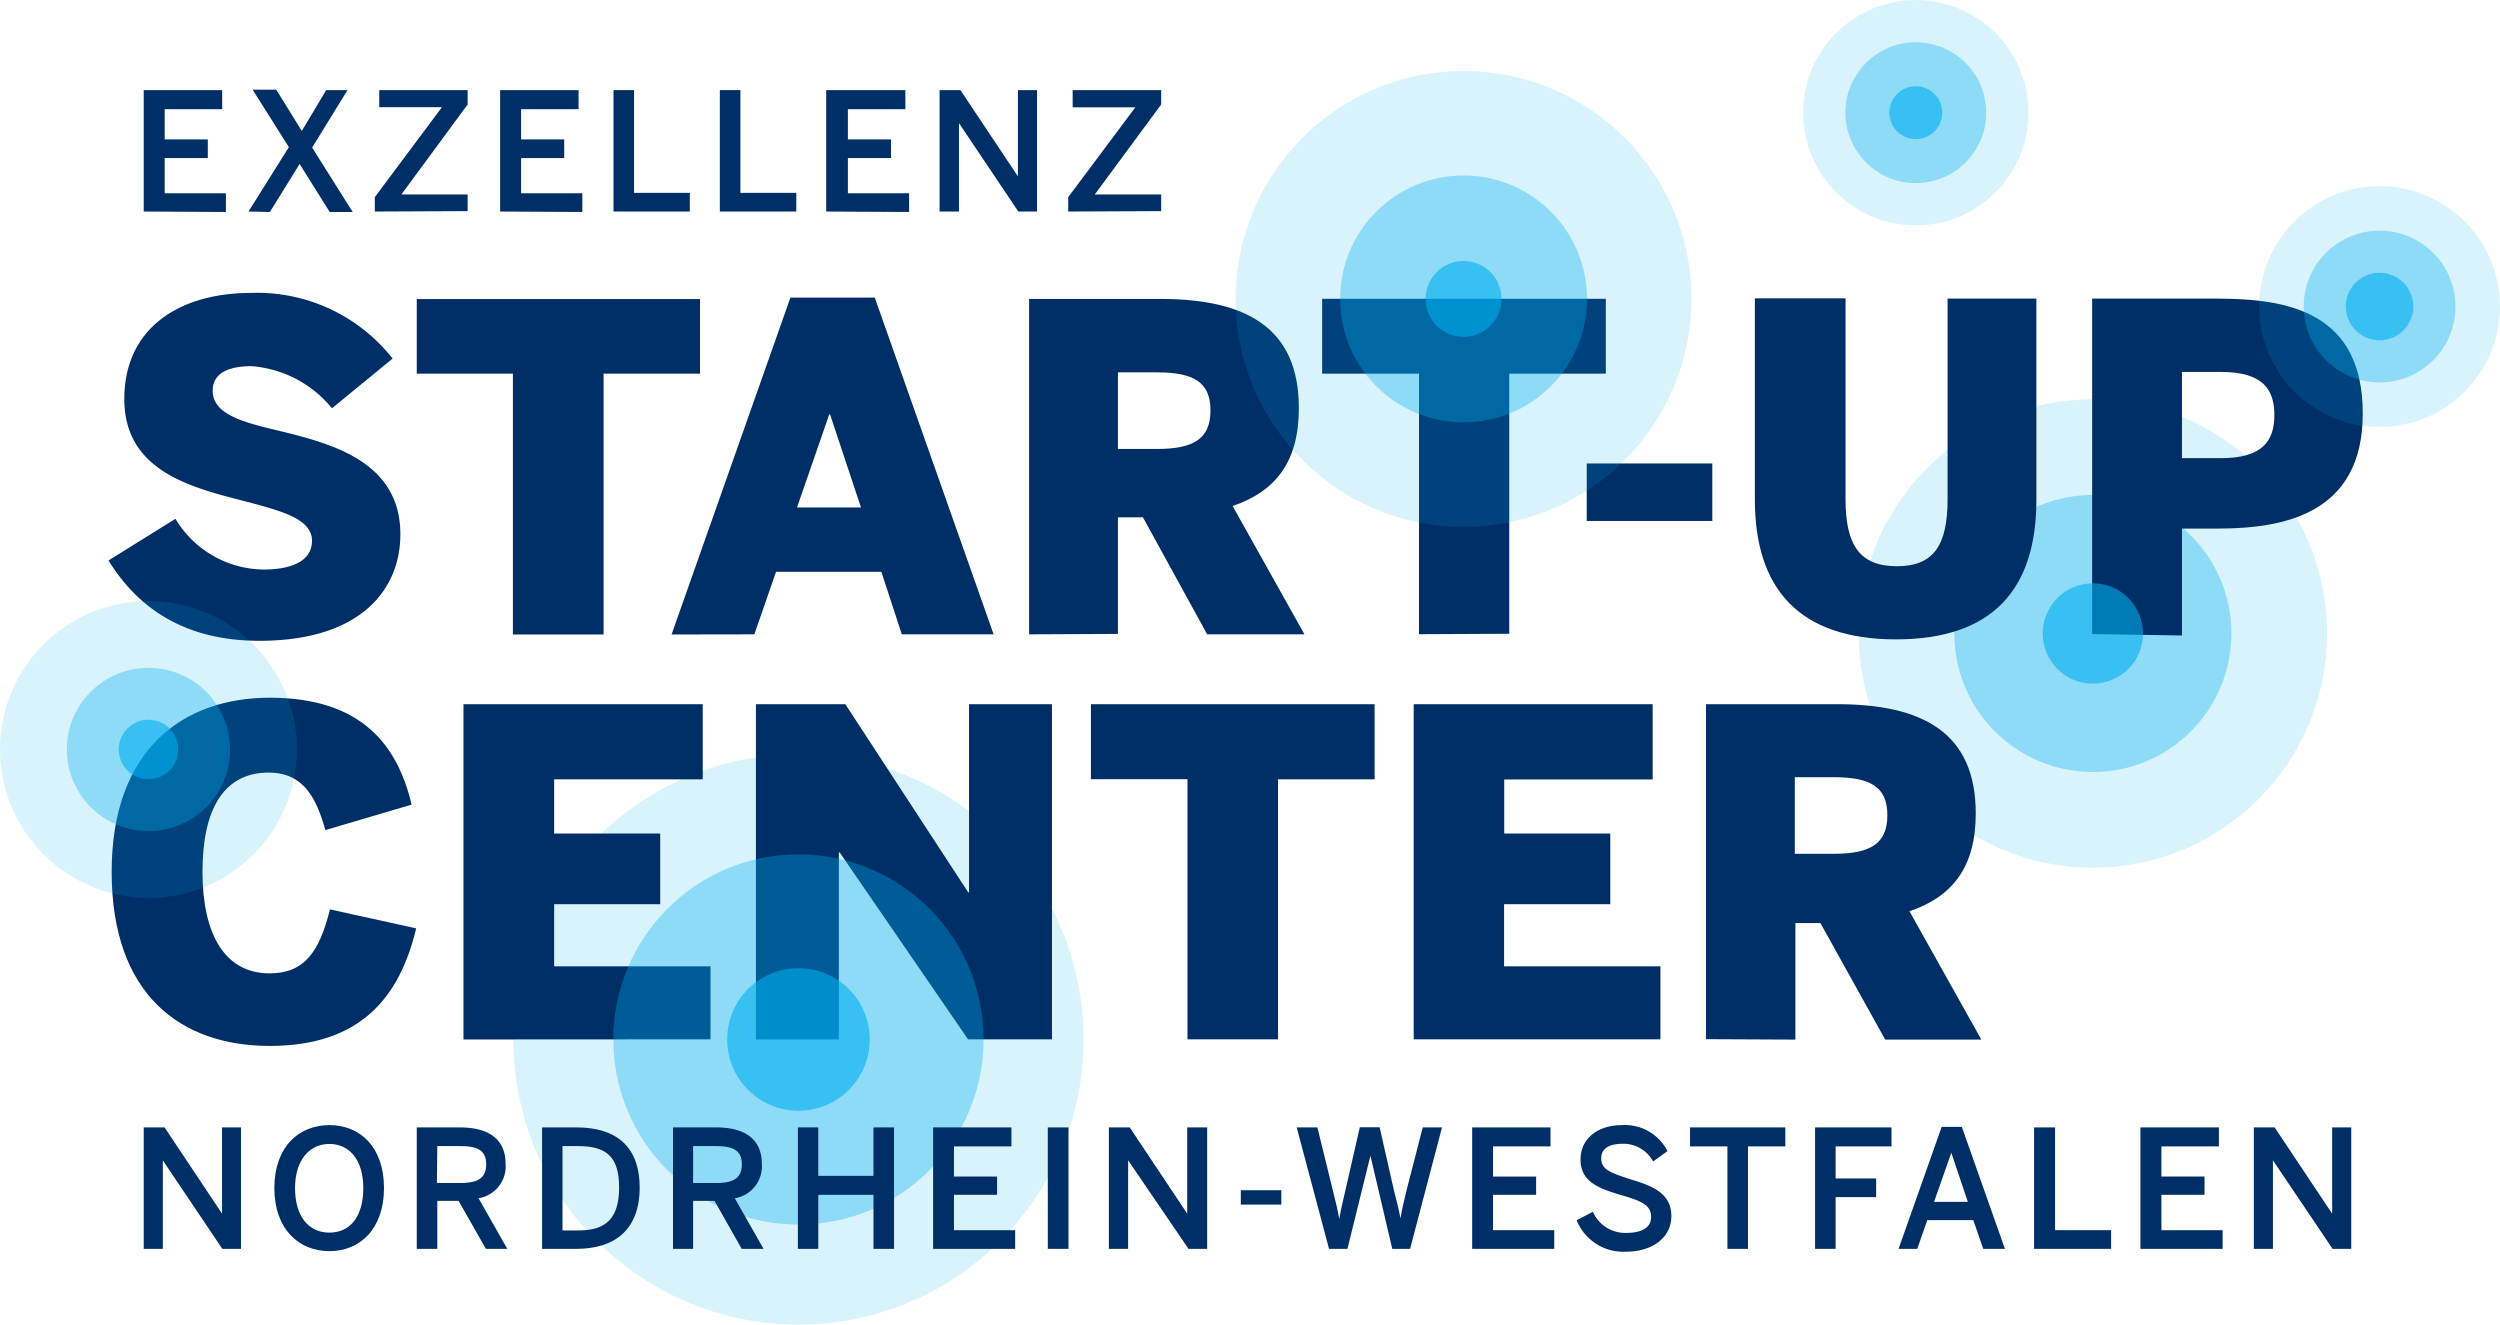 <svg id="Layer_1" data-name="Layer 1" xmlns="http://www.w3.org/2000/svg" viewBox="0 0 173.96 92.17"><defs><style>.cls-1,.cls-3,.cls-4{fill:#00aeef;}.cls-1{opacity:0.15;}.cls-2{fill:#002f67;}.cls-3{opacity:0.35;}.cls-4{opacity:0.6;}</style></defs><circle class="cls-1" cx="145.63" cy="44.08" r="16.3"/><circle class="cls-1" cx="55.56" cy="72.33" r="19.84"/><path class="cls-2" d="M35.69,44.15V26H29V20.81H48.71V26H42V44.15Z"/><path class="cls-2" d="M46.73,44.15,55,20.71h5.87l8.27,23.43H62.75l-1.42-4.35H54l-1.51,4.35Zm8.73-8.84h4.45l-2.15-6.47H57.7Z"/><circle class="cls-3" cx="145.63" cy="44.08" r="9.64"/><path class="cls-2" d="M71.61,44.14V20.8h9.11c6,0,9.66,2,9.66,7.6,0,3.66-1.55,5.77-4.61,6.81l5,8.93H84L79.53,36H77.79v8.11Zm6.18-12.9h2.72c2.58,0,3.72-.73,3.72-2.68s-1.14-2.65-3.73-2.65H77.79Z"/><path class="cls-2" d="M98.74,44.13V26H92V20.79h19.74V26h-6.72v18.1Z"/><path class="cls-2" d="M110.41,36.25v-4h8.74v4Z"/><path class="cls-2" d="M122.11,34.76v-14h6.31V34.73c0,3.22,1,4.67,3.57,4.67s3.53-1.46,3.53-4.67V20.78h6.18v14c0,6.18-3,9.71-9.77,9.71S122.11,40.94,122.11,34.76Z"/><path class="cls-2" d="M145.58,44.12V20.78h8.74c5,0,10.09,1,10.09,8s-5.52,8-10.09,8h-2.49v7.44Zm6.25-12.24h2.71c2.93,0,3.72-1.23,3.72-3s-.79-3-3.72-3h-2.71Z"/><path class="cls-2" d="M7.77,60.67c0-8.55,5-12.12,11-12.12,6.37,0,8.89,3.28,9.87,7.44l-6,1.77c-.63-2.24-1.52-4-3.95-4-3.12,0-4.6,2.55-4.6,6.9s1.55,7.07,4.67,7.07c2.46,0,3.47-1.55,4.2-4.45l6,1.32c-1.14,4.74-3.82,8.18-10.19,8.18C12.57,72.78,7.77,69.21,7.77,60.67Z"/><path class="cls-2" d="M32.25,72.33V49H48.9v5.23H38.56V58h7.38v4.92H38.56v4.32H49.44v5.08Z"/><path class="cls-2" d="M52.6,72.33V49h6.22l8.55,13.09h.06V49h5.77V72.32H67.36l-8.93-13h-.06V72.33Z"/><path class="cls-2" d="M82.63,72.32V54.22H75.91V49H95.65v5.23H88.93V72.32Z"/><path class="cls-2" d="M98.37,72.32V49H115v5.24H104.67V58h7.38v4.92h-7.39v4.32h10.88v5.08Z"/><circle class="cls-1" cx="165.58" cy="21.33" r="8.38"/><circle class="cls-3" cx="165.58" cy="21.33" r="5.28"/><circle class="cls-4" cx="165.58" cy="21.33" r="2.35"/><circle class="cls-1" cx="101.84" cy="20.8" r="15.86"/><circle class="cls-3" cx="101.84" cy="20.8" r="8.59"/><circle class="cls-4" cx="101.84" cy="20.8" r="2.64"/><circle class="cls-1" cx="133.31" cy="7.84" r="7.84"/><circle class="cls-3" cx="133.31" cy="7.84" r="4.9"/><circle class="cls-4" cx="133.31" cy="7.84" r="1.84"/><path class="cls-2" d="M7.55,39l4.66-2.9a7.23,7.23,0,0,0,6.12,3.53c1.93,0,3.38-.57,3.38-2s-1.86-2-4.17-2.62c-3.81-1-8.89-2-8.89-7.25,0-4.76,3.59-7.38,8.89-7.38a12,12,0,0,1,9.78,4.57L23.1,28.41a8,8,0,0,0-5.59-2.93c-1.8,0-2.71.6-2.71,1.7,0,1.55,1.83,2.12,4.13,2.68,3.82.92,8.93,2.08,8.93,7.32,0,3.72-2.62,7.41-9.81,7.41C12.72,44.59,9.53,42.2,7.55,39Z"/><circle class="cls-4" cx="145.63" cy="44.08" r="3.49"/><path class="cls-2" d="M118.71,72.31V49h9.11c6,0,9.66,2,9.66,7.6,0,3.66-1.55,5.77-4.61,6.81l5,8.93h-6.69l-4.51-8.11h-1.74v8.11Zm6.18-12.9h2.72c2.58,0,3.72-.73,3.72-2.68s-1.14-2.65-3.73-2.65h-2.71Z"/><circle class="cls-1" cx="10.33" cy="52.15" r="10.33"/><circle class="cls-3" cx="10.33" cy="52.15" r="5.68"/><circle class="cls-4" cx="10.33" cy="52.15" r="2.07"/><path class="cls-2" d="M10,14.72V6.27h5.46V7.6h-4V9.7h3V11h-3v2.45h4.26v1.3Z"/><path class="cls-2" d="M17.29,14.72l2.81-4.48-2.52-4h1.64L21,9.11l1.7-2.84h1.48l-2.46,4,2.82,4.48H22.94l-2.09-3.34-2.07,3.34Z"/><path class="cls-2" d="M26.08,14.72v-1l4.67-6.26H26.39V6.27h6.15v1l-4.61,6.26h4.61v1.16Z"/><path class="cls-2" d="M34.8,14.72V6.27h5.46V7.6h-4V9.7h3V11h-3v2.45h4.26v1.3Z"/><path class="cls-2" d="M42.69,14.72V6.27h1.43v7.15H48v1.3Z"/><path class="cls-2" d="M50.09,14.72V6.27h1.43v7.15h3.89v1.3Z"/><path class="cls-2" d="M57.49,14.72V6.27H63V7.6h-4V9.7h3V11h-3v2.45h4.26v1.3Z"/><path class="cls-2" d="M65.38,14.72V6.27h1.45l4,6h0v-6h1.33v8.45h-1.3L66.73,8.57h0v6.15Z"/><path class="cls-2" d="M74.33,14.72v-1L79,7.47H74.64V6.27H80.8v1l-4.62,6.26H80.8v1.16Z"/><circle class="cls-3" cx="55.56" cy="72.33" r="12.88"/><circle class="cls-4" cx="55.56" cy="72.33" r="4.96"/><path class="cls-2" d="M10,86.9V78.45h1.45l4,6h0v-6h1.32V86.9h-1.3l-4.14-6.16h0V86.9Z"/><path class="cls-2" d="M19.09,82.67c0-2.84,1.68-4.38,3.83-4.38s3.8,1.54,3.8,4.38-1.67,4.39-3.8,4.39S19.09,85.52,19.09,82.67Zm6.19,0c0-2-1-3.07-2.36-3.07s-2.39,1.09-2.39,3.07.95,3.1,2.39,3.1S25.28,84.66,25.28,82.67Z"/><path class="cls-2" d="M29,86.9V78.45h3c2,0,3.18.81,3.18,2.53a2.25,2.25,0,0,1-1.88,2.4l2,3.52H33.81l-1.9-3.34H30.43V86.9Zm1.4-4.58H32c1.19,0,1.83-.3,1.83-1.3s-.63-1.27-1.84-1.27H30.43Z"/><path class="cls-2" d="M37.72,86.9V78.45h2.4c2.65,0,4.39,1.23,4.39,4.19s-1.77,4.26-4.39,4.26Zm1.42-1.28h1.11c1.93,0,2.83-.85,2.83-3s-.91-2.87-2.85-2.87H39.14Z"/><path class="cls-2" d="M46.83,86.9V78.45h3c2,0,3.18.81,3.18,2.53a2.25,2.25,0,0,1-1.88,2.4l2,3.52H51.61l-1.89-3.34H48.23V86.9Zm1.4-4.58H49.8c1.18,0,1.82-.3,1.82-1.3s-.63-1.27-1.84-1.27H48.23Z"/><path class="cls-2" d="M55.52,86.9V78.45h1.42v3.37h3.84V78.45h1.43V86.9H60.78V83.14H56.94V86.9Z"/><path class="cls-2" d="M64.93,86.9V78.45h5.45v1.32h-4v2.1h3v1.27h-3V85.6h4.26v1.3Z"/><path class="cls-2" d="M72.91,86.9V78.45h1.44V86.9Z"/><path class="cls-2" d="M77.16,86.9V78.45h1.45l4,6h0v-6H84V86.9h-1.3L78.5,80.74h0V86.9Z"/><path class="cls-2" d="M86.34,83.82v-1h2.82v1Z"/><path class="cls-2" d="M92.48,86.9l-2.25-8.45h1.44l1.07,4.37c.17.68.33,1.3.45,2h0c.11-.65.26-1.28.43-2l1-4.38H96l1,4.41c.18.72.32,1.22.45,1.93h0c.12-.73.25-1.18.41-1.9L99,78.45h1.34L98.12,86.9H96.88l-1.52-6.48h0l-1.6,6.48Z"/><path class="cls-2" d="M102.44,86.9V78.45h5.45v1.32h-4v2.1h3v1.27h-3V85.6h4.26v1.3Z"/><path class="cls-2" d="M109.71,84.91l1.13-.59a2.45,2.45,0,0,0,2.33,1.47c1,0,1.72-.33,1.72-1.1s-.52-1.07-1.91-1.48c-1.64-.48-3-.92-3-2.53,0-1.44,1.18-2.39,2.89-2.39a3.32,3.32,0,0,1,3.16,1.81l-1,.72a2.34,2.34,0,0,0-2.13-1.23c-.94,0-1.48.34-1.48,1,0,.79.61,1,2,1.46,1.6.47,2.88,1,2.88,2.58,0,1.38-1.18,2.47-3.19,2.47A3.5,3.5,0,0,1,109.71,84.91Z"/><path class="cls-2" d="M120.2,86.9V79.77h-2.6V78.45h6.63v1.32h-2.6V86.9Z"/><path class="cls-2" d="M126.3,86.9V78.45h5.32v1.32h-3.89V82h2.82V83.3h-2.82v3.6Z"/><path class="cls-2" d="M132.11,86.9l3-8.49h1.4l3,8.49H138l-.69-2h-3.2l-.7,2Zm2.47-3.27h2.35l-1.15-3.42h0Z"/><path class="cls-2" d="M141.54,86.9V78.45H143V85.6h3.9v1.3Z"/><path class="cls-2" d="M148.94,86.9V78.45h5.46v1.32h-4v2.1h3v1.27h-3V85.6h4.26v1.3Z"/><path class="cls-2" d="M156.83,86.9V78.45h1.45l4,6h0v-6h1.33V86.9h-1.3l-4.15-6.16h0V86.9Z"/></svg>